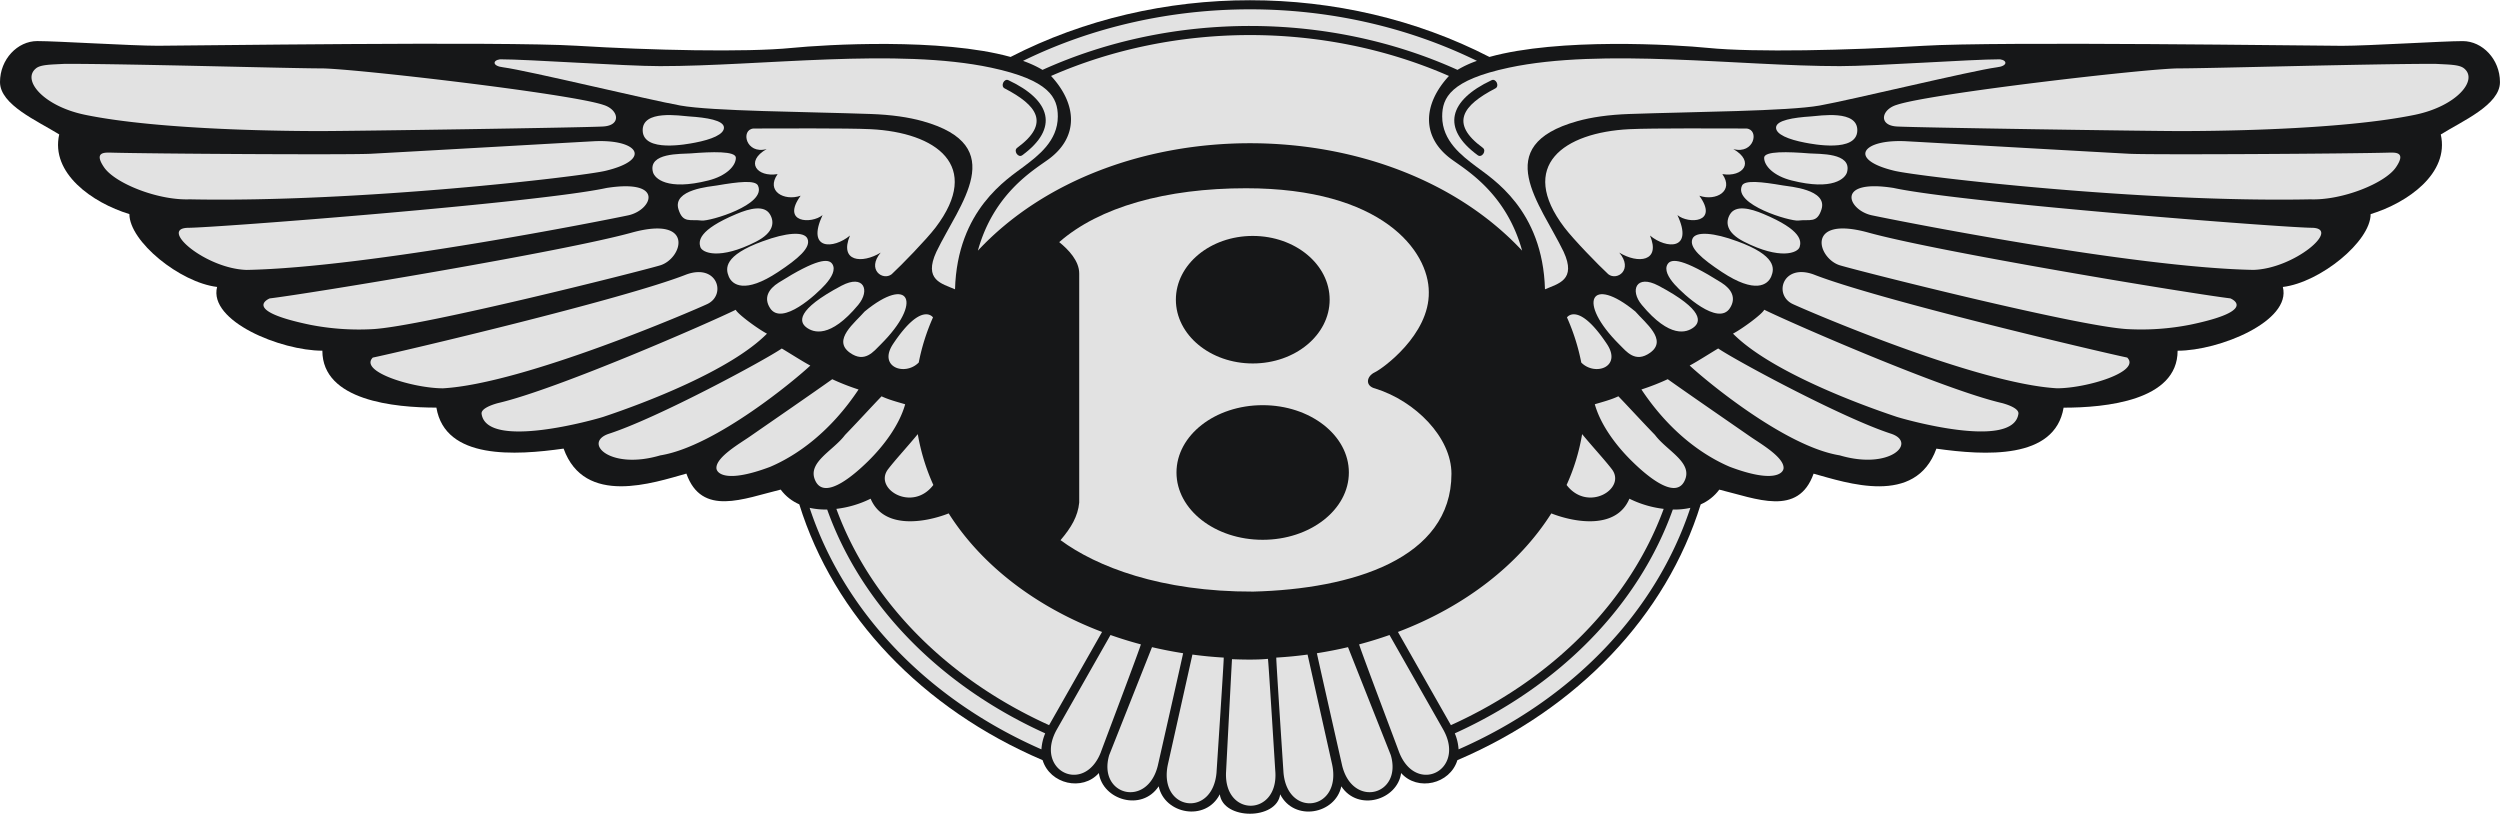 <svg width="86" height="28" viewBox="0 0 86 28" fill="none" xmlns="http://www.w3.org/2000/svg"><g clip-path="url(#a)"><path d="M44.038 27.325c.486.952 1.901.682 2.103-.275.582.88 1.93.47 2.058-.457.564.638 1.682.383 1.935-.443-.003.012.004-.012 0 0 4.148-1.771 7.183-4.974 8.37-8.799.252-.109.473-.284.64-.508 1.282.313 2.716.94 3.244-.549 1.132.313 3.506 1.134 4.224-.86 1.66.234 4.074.39 4.376-1.41 1.433 0 3.922-.236 3.922-1.959 1.434 0 3.923-1.018 3.62-2.193 1.284-.156 3.02-1.566 3.02-2.506 1.281-.391 2.715-1.41 2.413-2.74.754-.47 2.036-1.02 2.036-1.802 0-.783-.603-1.41-1.282-1.41-.68 0-3.244.162-4.15.162-.904 0-11.843-.157-14.408 0-2.564.156-5.809.23-7.393.073-1.167-.117-5.143-.353-7.53.31-5.056-2.601-11.415-2.602-16.472 0-2.387-.662-6.364-.426-7.531-.31-1.585.156-4.828.082-7.394-.075-2.564-.157-13.503 0-14.408 0s-3.47-.161-4.15-.161C.602 1.413 0 2.04 0 2.823s1.283 1.332 2.037 1.801c-.302 1.332 1.132 2.35 2.414 2.741 0 .94 1.735 2.35 3.017 2.506-.301 1.175 2.188 2.193 3.621 2.193 0 1.722 2.49 1.958 3.923 1.958.302 1.801 2.716 1.645 4.376 1.41.718 1.995 3.093 1.175 4.224.86.528 1.49 1.962.862 3.244.55.175.236.396.4.64.508 1.187 3.825 4.223 7.028 8.37 8.8-.004-.013.003.011 0 0 .253.825 1.371 1.08 1.935.443.128.926 1.476 1.336 2.058.456.201.957 1.617 1.227 2.102.276.116.89 1.961.89 2.077 0" fill="#161718"/><path d="M29.95 17.156c.443 1.053 1.845.833 2.685.505 1.12 1.769 2.982 3.208 5.276 4.078l-1.822 3.206c-3.541-1.602-6.163-4.283-7.318-7.44a3.6 3.6 0 0 0 1.178-.35" fill="#E2E2E2"/><path d="M35.825 25.778c-3.91-1.715-6.783-4.713-7.974-8.308q.297.064.604.058c1.166 3.27 3.858 6.049 7.5 7.699q-.111.263-.13.55m2.046.095-.002.006c-.58 1.48-2.298.624-1.52-.774l1.852-3.26q.51.18 1.044.322c.007.05-1.354 3.64-1.374 3.706m1.959.461c-.359 1.481-2.078 1.03-1.674-.357l1.473-3.714q.525.123 1.07.209c.003.014-.869 3.862-.869 3.862m2.019.234c-.128 1.593-2.012 1.317-1.674-.27l.844-3.78q.53.072 1.077.104c.012.035-.246 3.914-.247 3.946m.328-.024s.2-3.858.204-3.867c.352.015.873.026 1.236-.012.017.033.25 3.839.254 3.87.114 1.56-1.784 1.591-1.694.009M1.24 2.35c.169-.134.532-.127.992-.154 2.338 0 7.77.157 8.827.157 1.056 0 8.524.862 9.693 1.254.528.157.641.705 0 .744s-8.614.158-9.745.158c-.878 0-5.443-.016-8.081-.56C1.5 3.655.734 2.752 1.241 2.35m2.568 2.9c1.358.04 8.148.08 8.94.04s6.94-.391 7.657-.43c1.55-.085 2.052.631.415 1.018-.83.196-8.487 1.096-14.296.979-1.094.04-2.564-.549-2.942-1.097-.377-.548.038-.51.226-.51M6.45 7.837c.943 0 12.07-.862 14.409-1.37 2.034-.322 1.575.763.754.94-.69.147-8.94 1.8-13.126 1.878-1.396-.038-3.018-1.41-2.037-1.448m2.829 2.428c1.32-.157 10.109-1.606 12.485-2.272 2.15-.578 1.715.905.943 1.136-.688.206-8.178 2.099-9.883 2.193a8.7 8.7 0 0 1-2.159-.15c-2.408-.5-1.386-.907-1.386-.907m3.545 2.036c.944-.196 8.6-1.998 10.788-2.859 1.066-.385 1.387.702.717 1.018-.415.196-6.3 2.741-9.09 2.898-1.019 0-2.902-.57-2.415-1.057m12.485-1.645c-.867.43-6.148 2.741-8.185 3.212-.283.078-.581.207-.557.37.18 1.251 3.93.187 4.19.101 1.441-.48 4.38-1.6 5.627-2.861-.301-.156-.999-.665-1.075-.822m1.585 1.332c-.566.391-4.263 2.39-5.96 2.937-.887.307.047 1.253 1.779.74 1.914-.307 4.709-2.659 5.162-3.09-.227-.117-.717-.43-.981-.587m1.735 1.057c-.683.486-2 1.393-2.835 1.972-.344.239-1.166.71-1.149 1.088.009.18.34.523 1.849-.046.939-.4 2.075-1.21 3.04-2.66a8 8 0 0 1-.905-.354m1.697.588c-.354.367-.81.869-1.258 1.331-.412.552-1.33.949-1.014 1.586.342.69 1.419-.303 1.807-.683.548-.538 1.078-1.25 1.277-1.96-.265-.079-.567-.157-.812-.274" fill="#E2E2E2"/><path d="M17.2 2.04c.981 0 4.3.235 5.507.235 3.469 0 8.163-.635 11.389.053 2.005.428 2.293 1.03 2.293 1.679 0 .843-.679 1.35-1.16 1.715-.565.43-2.3 1.488-2.376 4.23-.452-.196-1.094-.314-.64-1.293.79-1.64 2.566-3.64-.473-4.491-.479-.134-1.07-.222-1.79-.247-2.226-.078-5.453-.095-6.547-.291s-5.223-1.197-6.09-1.314c-.377-.041-.377-.237-.113-.276" fill="#E2E2E2"/><path d="M25.92 4.421c.792 0 3.217-.017 4.03.023 2.25.112 3.856 1.25 2.232 3.385-.319.417-1.17 1.292-1.509 1.605-.302.235-.868-.157-.377-.744-.642.392-1.434.314-1.057-.587-.566.47-1.508.51-.943-.704-.377.313-1.433.274-.754-.666-.566.196-1.207-.157-.792-.744-.717.118-1.132-.43-.377-.861-.717.194-.905-.668-.453-.707m-2.213-.416c-.305-.02-1.63-.244-1.598.498s1.503.462 1.805.403c.557-.107 1.002-.284.99-.523-.013-.246-.593-.338-1.197-.378m.054 1.272c-.322.025-1.48-.034-1.299.645.057.213.483.645 1.905.286.624-.157.947-.504.947-.78 0-.24-.838-.208-1.553-.151m.914 1.101c-.23.04-1.556.134-1.334.828.155.484.394.331.799.381.267.033 2.243-.545 1.934-1.203-.092-.196-.673-.13-1.4-.006m.656.985c-1.316.554-1.299.93-1.239 1.132.06.204.663.455 1.911-.179.632-.32.64-.685.485-.943-.194-.324-.685-.21-1.157-.01m.92.932c-1.369.496-1.29.948-1.182 1.214.119.293.552.606 1.695-.15.69-.456 1.14-.839 1.016-1.143-.111-.275-.764-.204-1.528.08m.537 1.425c-.36.226-.523.532-.297.88.406.626 1.6-.477 1.9-.814.223-.25.365-.514.24-.706-.131-.198-.536-.183-1.843.64m2.162.106c-1.594.844-1.441 1.253-1.22 1.428.246.193.825.396 1.791-.764.424-.509.191-1.065-.57-.664m.797.885c-.337.391-1.126.98-.515 1.42.515.369.816-.037 1.07-.289 1.465-1.463.98-2.39-.555-1.13" fill="#E2E2E2"/><path d="M34.56 3.041c1.119.582 1.582 1.2.432 2.043-.14.103.033.36.174.256 1.266-.927.993-1.89-.472-2.579-.154-.08-.288.2-.135.28" fill="#161718"/><path d="M49.93 16.297c0-1.25-1.239-2.498-2.615-2.93-.368-.086-.31-.425-.023-.559.275-.13 1.882-1.292 1.859-2.757 0-1.421-1.607-3.575-6.289-3.575-2.754 0-5.048.646-6.425 1.853.32.258.688.646.688 1.077v7.883c-.046.473-.275.861-.643 1.292 1.236.911 3.45 1.78 6.628 1.77 3.396-.087 6.82-1.125 6.82-4.054" fill="#E2E2E2"/><path d="M43.095 12.503c1.46 0 2.645-.982 2.645-2.194s-1.184-2.193-2.645-2.193c-1.46 0-2.645.982-2.645 2.193s1.184 2.194 2.645 2.194m.341 6.066c1.637 0 2.965-1.037 2.965-2.315 0-1.28-1.328-2.316-2.965-2.316-1.638 0-2.965 1.037-2.965 2.316s1.327 2.315 2.965 2.315" fill="#161718"/><path d="M31.605 12.471a7.2 7.2 0 0 1 .49-1.552c-.012-.02-.405-.54-1.371.91-.534.8.409 1.121.88.642m-.032 2.463c-.398.48-.773.883-1.02 1.204-.518.672.829 1.5 1.555.545a7.2 7.2 0 0 1-.535-1.749m18.565-12.53q.32-.19.67-.31C45.98-.27 40.02-.27 35.192 2.094q.378.135.67.31c4.473-2.023 9.844-2.005 14.277 0" fill="#E2E2E2"/><path d="M52.361 8.622c-.542-1.958-1.896-2.755-2.42-3.136-1.056-.766-.999-1.897-.097-2.873-4.31-1.886-9.429-1.865-13.688 0 .902.976.959 2.107-.096 2.873-.525.38-1.88 1.178-2.421 3.136 4.603-4.926 14.118-4.927 18.722 0m3.69 8.534c-.444 1.053-1.846.833-2.686.505-1.12 1.769-2.982 3.208-5.276 4.078l1.822 3.206c3.541-1.602 6.163-4.283 7.32-7.44a3.6 3.6 0 0 1-1.18-.35" fill="#E2E2E2"/><path d="M50.175 25.778c3.91-1.715 6.784-4.713 7.974-8.308a2.5 2.5 0 0 1-.604.058c-1.166 3.27-3.858 6.049-7.5 7.699q.111.263.13.55m-2.047.095.003.006c.58 1.48 2.298.624 1.52-.774l-1.852-3.26q-.51.18-1.044.322c-.007.05 1.354 3.64 1.373 3.706m-1.959.461c.36 1.481 2.079 1.03 1.674-.357l-1.472-3.714q-.525.123-1.07.209c-.003.014.868 3.862.868 3.862m-2.018.234c.128 1.593 2.012 1.317 1.674-.27 0 .001-.841-3.771-.845-3.78q-.53.072-1.076.104c-.012.035.246 3.914.247 3.946M84.76 2.35c-.169-.134-.532-.127-.992-.154-2.338 0-7.77.157-8.826.157s-8.525.862-9.694 1.254c-.528.157-.641.705 0 .744s8.613.158 9.745.158c.878 0 5.443-.016 8.08-.56 1.429-.294 2.195-1.197 1.687-1.599m-2.57 2.9c-1.357.04-8.146.08-8.938.04s-6.94-.391-7.657-.43c-1.55-.085-2.053.631-.415 1.018.83.196 8.487 1.096 14.295.979 1.093.04 2.565-.549 2.942-1.097s-.037-.51-.226-.51m-2.64 2.586c-.942 0-12.069-.862-14.408-1.37-2.034-.322-1.575.763-.754.94.69.147 8.94 1.8 13.126 1.878 1.395-.038 3.017-1.41 2.037-1.448m-2.828 2.428c-1.32-.157-10.109-1.606-12.484-2.272-2.15-.578-1.716.905-.943 1.136.687.206 8.177 2.099 9.882 2.193a8.7 8.7 0 0 0 2.159-.15c2.408-.5 1.386-.907 1.386-.907M73.176 12.3c-.944-.196-8.6-1.998-10.788-2.859-1.066-.385-1.387.702-.717 1.018.415.196 6.3 2.741 9.09 2.898 1.019 0 2.902-.57 2.415-1.057M60.69 10.655c.867.43 6.149 2.741 8.185 3.212.283.078.582.207.558.37-.181 1.251-3.93.187-4.19.101-1.442-.48-4.381-1.6-5.628-2.861.302-.156 1-.665 1.075-.822m-1.584 1.332c.565.391 4.262 2.39 5.96 2.937.886.307-.047 1.253-1.78.74-1.913-.307-4.708-2.659-5.161-3.09.227-.117.717-.43.98-.587m-1.735 1.057c.683.486 2 1.393 2.835 1.972.345.239 1.167.71 1.15 1.088-.01.18-.34.523-1.85-.046-.938-.4-2.075-1.21-3.04-2.66a8 8 0 0 0 .905-.354m-1.698.588c.354.367.812.869 1.26 1.331.411.552 1.33.949 1.013 1.586-.342.69-1.42-.303-1.806-.683-.549-.538-1.079-1.25-1.278-1.96.265-.079.566-.157.811-.274" fill="#E2E2E2"/><path d="M68.8 2.04c-.981 0-4.3.235-5.507.235-3.47 0-8.163-.635-11.389.053-2.005.428-2.293 1.03-2.293 1.679 0 .843.678 1.35 1.16 1.715.565.43 2.3 1.488 2.376 4.23.452-.196 1.094-.314.641-1.293-.79-1.64-2.566-3.64.472-4.491.48-.134 1.07-.222 1.792-.247 2.225-.078 5.452-.095 6.546-.291 1.093-.196 5.222-1.197 6.09-1.314.376-.041.376-.237.112-.276" fill="#E2E2E2"/><path d="M60.08 4.421c-.792 0-3.218-.017-4.031.023-2.25.112-3.856 1.25-2.231 3.385.318.417 1.169 1.292 1.508 1.605.302.235.868-.157.377-.744.642.392 1.434.314 1.057-.587.566.47 1.509.51.943-.704.377.313 1.433.274.754-.666.566.196 1.207-.157.792-.744.717.118 1.132-.43.377-.861.718.194.906-.668.454-.707m2.213-.416c.305-.02 1.63-.244 1.598.498s-1.503.462-1.805.403c-.557-.107-1.002-.284-.99-.523.013-.246.594-.338 1.197-.378m-.053 1.272c.321.025 1.479-.034 1.298.645-.057.213-.482.645-1.905.286-.624-.157-.947-.504-.947-.78 0-.24.838-.208 1.554-.151m-.915 1.101c.229.04 1.555.134 1.333.828-.155.484-.394.331-.798.381-.267.033-2.244-.545-1.935-1.203.093-.196.674-.13 1.4-.006m-.656.985c1.316.554 1.298.93 1.239 1.132-.06.204-.663.455-1.911-.179-.632-.32-.64-.685-.486-.943.195-.324.686-.21 1.158-.01m-.921.932c1.37.496 1.291.948 1.183 1.214-.12.293-.552.606-1.696-.15-.69-.456-1.14-.839-1.016-1.143.112-.275.764-.204 1.529.08m-.536 1.425c.359.226.522.532.296.88-.405.626-1.6-.477-1.9-.814-.222-.25-.365-.514-.239-.706.13-.198.536-.183 1.843.64m-2.162.106c1.594.844 1.441 1.253 1.22 1.428-.246.193-.825.396-1.791-.764-.425-.509-.191-1.065.57-.664m-.797.885c.336.391 1.125.98.515 1.42-.515.369-.817-.037-1.07-.289-1.465-1.463-.98-2.39.555-1.13" fill="#E2E2E2"/><path d="M51.44 3.041c-1.119.582-1.582 1.2-.432 2.043.14.103-.033.36-.174.256-1.265-.927-.993-1.89.472-2.579.154-.08.288.2.135.28" fill="#161718"/><path d="M54.396 12.471a7.2 7.2 0 0 0-.492-1.552c.013-.02.405-.54 1.371.91.535.8-.408 1.121-.88.642m.03 2.463c.398.48.774.883 1.021 1.204.518.672-.829 1.5-1.555.545a7 7 0 0 0 .534-1.749" fill="#E2E2E2"/></g><defs><clipPath id="a"><path fill="#fff" d="M0 0h86v28H0z"/></clipPath></defs></svg>